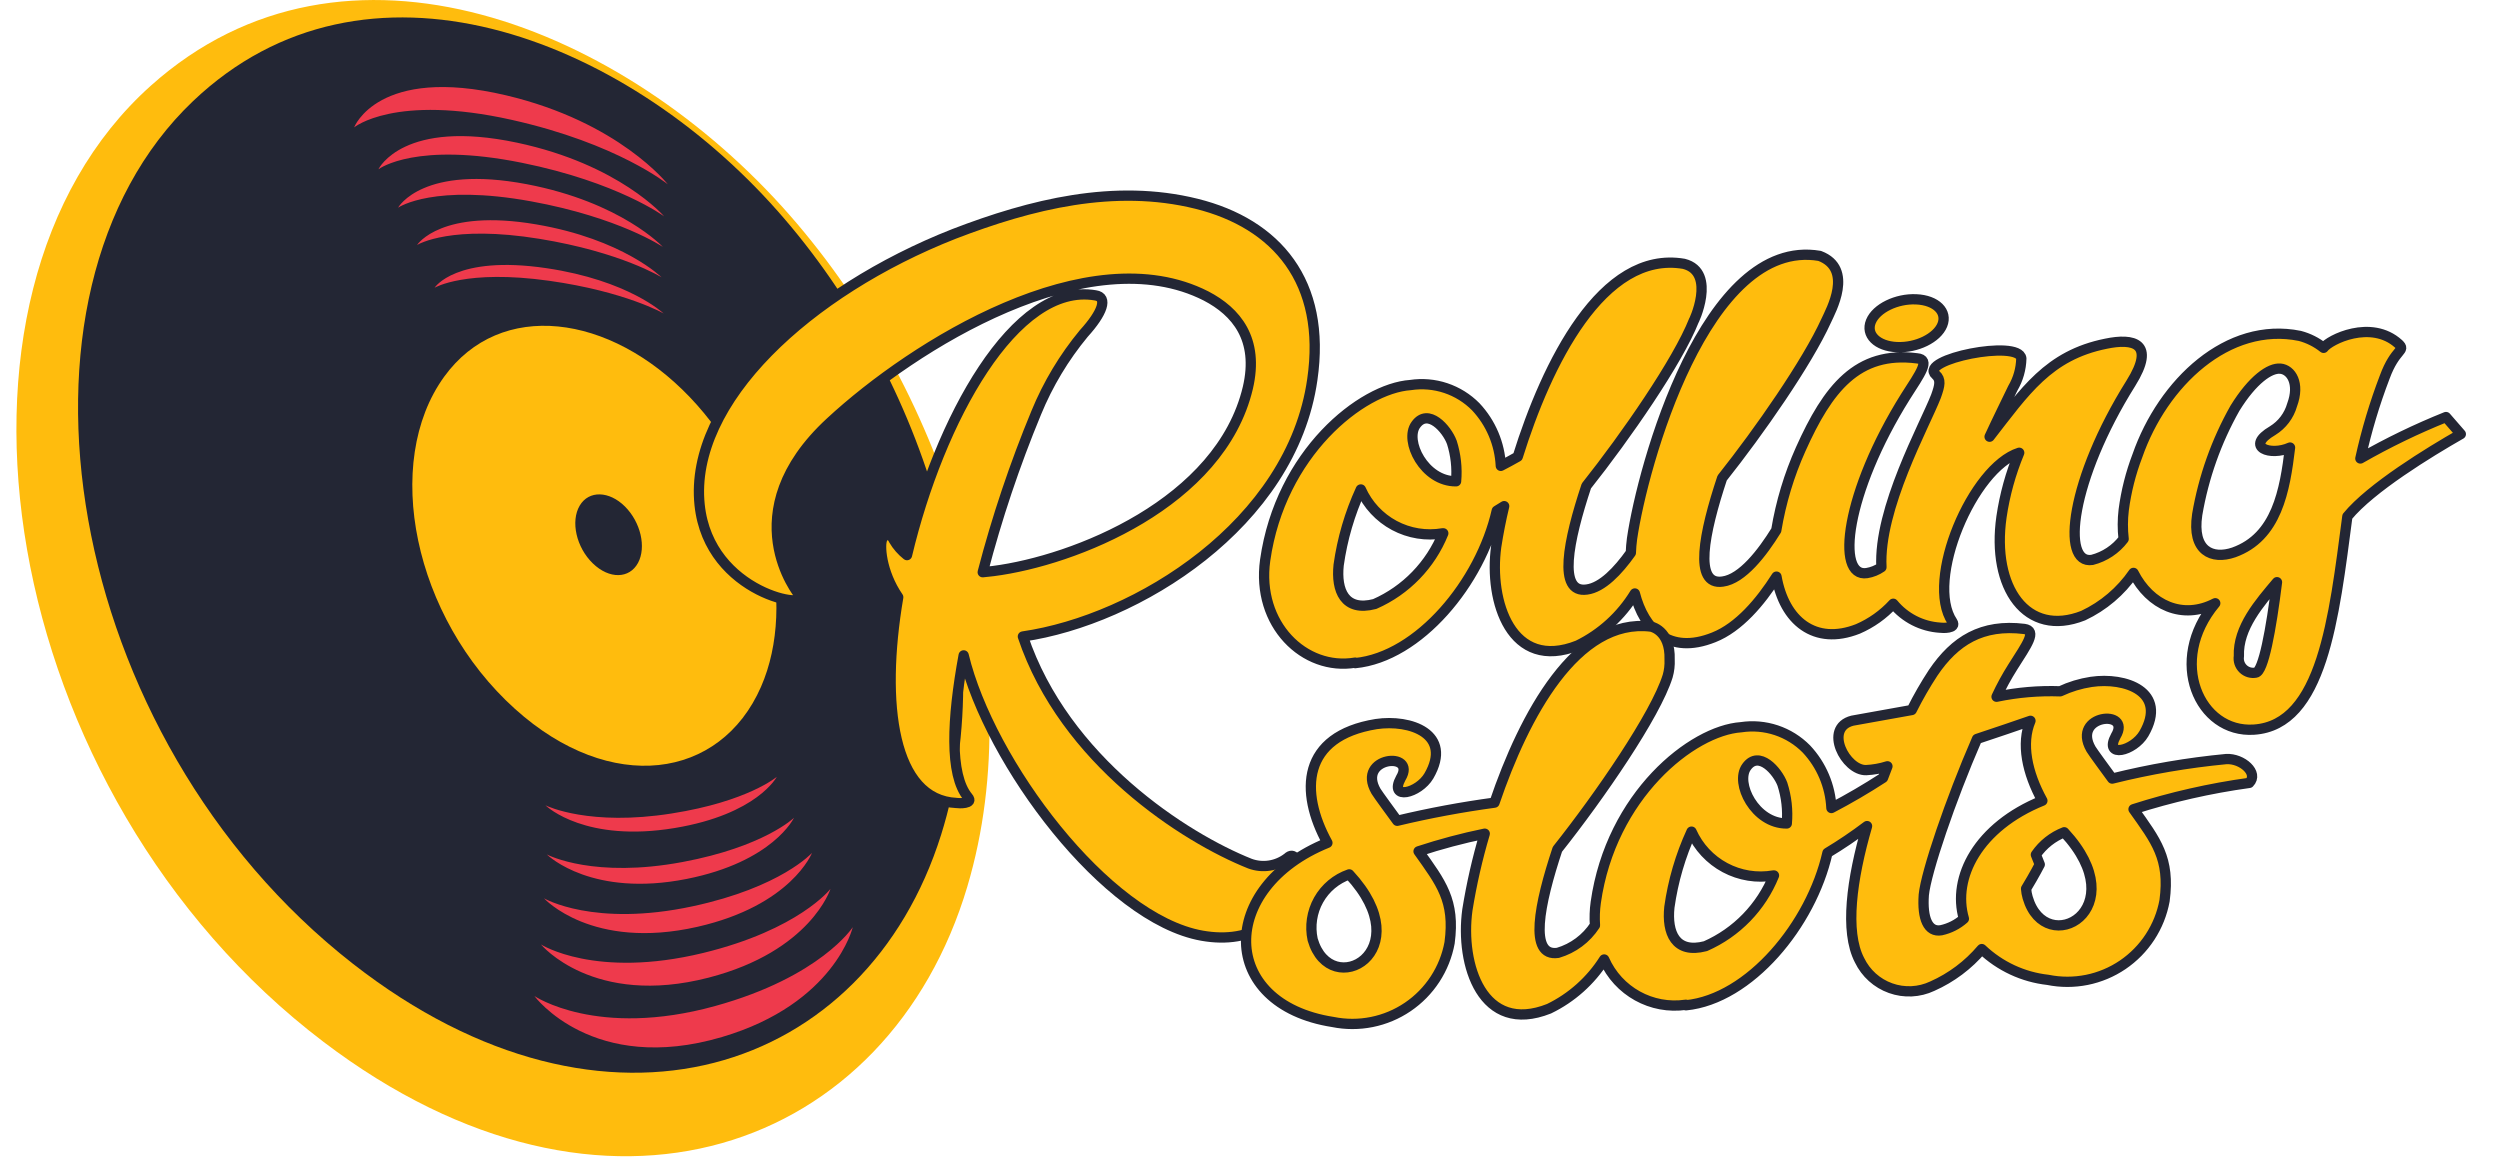 <svg width="197" height="92" viewBox="0 0 197 92" fill="none" xmlns="http://www.w3.org/2000/svg">
<path d="M76.229 69.847C81.355 52.631 74.737 31.234 62.236 16.963C49.222 2.113 27.195 -6.952 11.884 6.754C-6.577 23.278 -0.192 62.603 25.496 82.102C47.717 98.975 70.052 90.593 76.231 69.846L76.229 69.847Z" fill="#FFBC0D"/>
<path d="M74.161 65.776C79.14 49.922 73.013 29.892 61.274 16.625C49.008 2.764 28.759 -4.926 15.21 7.97C-0.754 23.167 4.952 58.106 27.817 75.95C47.8 91.544 68.267 84.54 74.161 65.776Z" fill="#232634"/>
<path d="M59.963 54.131C62.878 47.481 60.39 37.618 54.374 31.312C48.058 24.688 39.422 23.587 35.006 29.678C30.106 36.435 32.575 48.646 40.576 55.858C48.12 62.661 56.763 61.434 59.963 54.131Z" fill="#FFBC0D"/>
<path d="M34.248 22.673C34.248 22.673 36.711 21.203 43.278 22.126C49.301 22.975 52.293 24.702 52.293 24.702C52.293 24.702 49.553 22.09 43.044 21.13C35.897 20.075 34.246 22.673 34.246 22.673H34.248ZM32.863 19.307C32.974 19.239 35.593 17.694 42.511 18.82C48.958 19.87 52.132 21.853 52.132 21.853C52.132 21.853 49.097 18.847 42.246 17.68C34.809 16.414 32.909 19.236 32.863 19.307ZM31.367 16.366C31.48 16.289 34.243 14.485 41.828 15.862C48.83 17.139 52.232 19.458 52.232 19.458C52.232 19.458 48.966 15.938 41.512 14.515C33.352 12.961 31.414 16.284 31.367 16.366ZM29.818 13.345V13.34C29.817 13.341 29.816 13.342 29.814 13.343L29.818 13.345ZM29.818 13.342C29.935 13.254 32.84 11.157 41.114 12.825C48.693 14.355 52.331 17.047 52.331 17.047C52.331 17.047 48.827 12.958 40.743 11.243C31.828 9.352 29.865 13.245 29.818 13.342ZM27.9 10.042C27.9 10.042 31.096 7.381 40.321 9.444C48.677 11.311 52.624 14.525 52.624 14.525C52.624 14.525 48.799 9.616 39.867 7.509C29.772 5.13 27.902 10.044 27.902 10.044L27.9 10.042ZM53.18 65.246C59.675 64.164 61.209 61.215 61.209 61.215C61.209 61.215 58.935 63.158 52.922 64.103C46.486 65.123 43.139 63.537 42.982 63.459C43.132 63.602 46.18 66.413 53.18 65.246ZM43.083 67.328L43.09 67.331C43.088 67.33 43.086 67.33 43.083 67.328ZM54.094 69.263C60.925 67.913 62.566 64.444 62.566 64.444C62.566 64.444 60.221 66.722 53.792 67.925C46.853 69.228 43.257 67.419 43.09 67.331C43.252 67.49 46.703 70.724 54.094 69.263ZM42.867 70.786C42.867 70.786 46.629 74.923 54.949 73.035C62.374 71.349 63.988 67.204 63.988 67.204C63.988 67.204 61.567 69.917 54.588 71.414C46.796 73.091 42.867 70.786 42.867 70.786ZM42.63 74.425C42.63 74.425 46.747 79.394 55.848 77.036C63.896 74.951 65.441 70.045 65.441 70.045C65.441 70.045 62.959 73.256 55.41 75.093C46.901 77.161 42.628 74.423 42.628 74.423L42.63 74.425ZM42.111 78.486C42.111 78.486 46.708 84.735 56.906 81.713C65.779 79.087 67.198 73.062 67.198 73.062C67.198 73.062 64.666 76.977 56.355 79.274C47.051 81.848 42.111 78.486 42.111 78.486Z" fill="#EE3A4C"/>
<path d="M50.277 44.355C50.944 43.118 50.483 41.146 49.245 39.912C48.008 38.678 46.4 38.626 45.681 39.842C44.949 41.083 45.412 43.134 46.715 44.395C48.017 45.656 49.599 45.61 50.277 44.355Z" fill="#232634"/>
<path d="M80.603 50.156C89.565 48.861 101.791 41.313 103.411 29.903C104.533 22.199 100.59 17.623 94.282 16.056C87.808 14.454 81.248 16.095 75.173 18.433C63.694 22.948 54.281 31.623 55.129 39.776C55.872 46.923 64.18 48.132 62.975 46.869C62.975 46.869 57.669 40.432 65.438 33.267C72.056 27.14 85.796 18.614 95.036 23.322C97.407 24.556 99.232 26.712 98.33 30.563C96.164 39.661 84.644 44.179 78.28 44.998C77.999 45.017 77.719 45.074 77.438 45.09C78.554 40.806 79.964 36.605 81.658 32.517C82.585 30.259 83.849 28.154 85.404 26.276C86.88 24.653 87.329 23.416 86.314 23.273C79.995 22.191 74.017 33.047 71.472 43.744C71.055 43.416 70.702 43.013 70.433 42.555C70.433 42.555 70.014 41.611 69.538 42.444C69.28 42.864 69.412 45.078 70.78 47.06C69.344 55.508 70.355 63.045 75.373 63.275C75.536 63.306 76.749 63.355 76.274 62.817C74.798 61.045 75.019 56.628 75.936 51.644C77.969 60.09 87.174 72.398 94.718 73.732C98.632 74.43 101.709 72.552 102.189 68.402C102.275 67.791 101.952 67.124 101.456 67.598C100.614 68.248 99.496 68.423 98.497 68.055C93.368 66.013 83.888 59.943 80.603 50.156ZM149.488 27.351C151.028 27.422 152.63 26.642 153.054 25.606C153.476 24.573 152.575 23.655 150.996 23.587C149.456 23.515 147.851 24.297 147.427 25.332C147.005 26.367 147.906 27.284 149.483 27.353L149.488 27.351ZM179.687 29.048C180.54 29.12 181.248 30.209 180.619 31.903C180.379 32.75 179.832 33.474 179.084 33.934C176.857 35.238 178.922 35.964 180.455 35.266C180.05 38.645 179.419 42.318 176.021 43.53C174.32 44.114 172.707 43.441 173.14 40.548C173.641 37.604 174.647 34.769 176.114 32.17C177.513 29.905 178.871 28.977 179.683 29.05L179.687 29.048ZM177.758 53.002C177.58 53.036 177.395 53.027 177.221 52.975C177.047 52.923 176.887 52.83 176.757 52.703C176.626 52.576 176.527 52.42 176.469 52.247C176.412 52.074 176.396 51.889 176.424 51.709C176.331 49.453 178.071 47.493 179.427 45.876C178.964 49.62 178.353 52.929 177.752 53.005L177.758 53.002ZM114.398 34.833C114.717 35.832 114.834 36.883 114.739 37.926C112.239 37.952 110.636 34.733 111.569 33.466C112.539 32.116 114.011 33.807 114.395 34.835L114.398 34.833ZM107.235 38.569C107.776 39.782 108.704 40.78 109.873 41.406C111.041 42.031 112.384 42.249 113.69 42.025H113.731C112.722 44.517 110.785 46.516 108.33 47.596C105.946 48.222 105.279 46.523 105.485 44.531C105.774 42.469 106.362 40.461 107.23 38.57L107.235 38.569ZM184.972 40.699C186.816 38.448 191.416 35.633 193.913 34.207L192.744 32.863C190.422 33.795 188.168 34.886 185.996 36.129C186.477 33.945 187.118 31.8 187.917 29.713C188.751 27.441 189.613 27.673 189.012 27.102C186.837 25.129 183.546 26.777 183.099 27.41C182.547 26.969 181.91 26.649 181.228 26.469C175.549 25.308 170.429 30.171 168.428 35.91C167.902 37.285 167.54 38.718 167.349 40.177C167.257 40.938 167.254 41.708 167.342 42.471C166.724 43.284 165.85 43.867 164.861 44.12C162.382 44.509 163.154 37.791 167.911 30.201C169.903 27.013 168.102 26.634 165.951 27.084C161.404 27.998 159.556 30.855 156.779 34.413C157.388 33.087 158.037 31.791 158.613 30.587C159.032 29.876 159.261 29.07 159.28 28.244C159.109 26.72 151.132 28.32 152.535 29.529C152.962 29.91 152.867 30.358 152.556 31.226C151.661 33.528 148.009 40.082 148.257 44.696C147.914 44.933 147.523 45.091 147.112 45.159C144.633 45.546 145.405 38.83 150.161 31.24C151.344 29.392 152.128 28.336 151.072 28.238C146.355 27.629 144.032 30.633 141.892 35.404C140.981 37.438 140.335 39.581 139.97 41.781V41.785C138.873 43.562 137.288 45.624 135.745 45.827C133.425 46.167 134.267 41.995 135.705 37.668C138.618 34 142.394 28.591 143.909 25.259C144.264 24.475 146.099 21.182 143.385 20.164C134.414 18.632 129.434 36.743 128.604 42.45C128.555 42.819 128.524 43.189 128.511 43.56C127.502 44.98 126.26 46.294 125.044 46.454C122.724 46.793 123.567 42.621 125.005 38.294C128.116 34.376 132.209 28.476 133.485 25.237C133.363 25.546 135.359 21.453 132.685 20.789C126.252 19.69 121.869 28.699 119.599 35.986C119.152 36.24 118.702 36.486 118.264 36.71C118.18 34.973 117.481 33.323 116.293 32.057C115.63 31.385 114.819 30.879 113.925 30.581C113.03 30.282 112.078 30.2 111.147 30.341C107.288 30.609 100.895 35.712 99.695 44.147C98.987 49.199 102.796 52.895 106.792 52.215V52.254C111.807 51.758 116.666 45.895 117.945 40.244C118.141 40.128 118.337 40.006 118.529 39.884C118.275 40.938 118.066 42.003 117.9 43.075C117.309 47.393 119.09 52.944 124.333 50.859C126.187 49.95 127.745 48.531 128.825 46.766C129.552 49.574 131.507 51.633 135.035 50.227C137.028 49.441 138.723 47.426 139.987 45.438C140.597 48.919 143.011 50.895 146.403 49.558C147.46 49.101 148.41 48.425 149.189 47.575C149.642 48.124 150.202 48.575 150.834 48.899C151.467 49.223 152.159 49.415 152.867 49.461C153.032 49.49 154.204 49.544 153.849 48.998C151.644 45.733 155.469 36.821 159.114 35.677C158.442 37.296 157.973 38.992 157.718 40.727C156.918 46.311 159.695 50.27 164.153 48.511C165.749 47.761 167.118 46.599 168.12 45.144C169.41 47.694 171.995 48.877 174.562 47.534C170.756 52.081 173.314 57.79 177.613 57.495C183.003 57.14 183.915 48.72 184.972 40.697V40.699Z" fill="#FFBC0D"/>
<path d="M80.603 50.156C89.565 48.861 101.791 41.313 103.411 29.903C104.533 22.199 100.59 17.623 94.282 16.056C87.808 14.454 81.248 16.095 75.173 18.433C63.694 22.948 54.281 31.623 55.129 39.776C55.872 46.923 64.18 48.132 62.975 46.869C62.975 46.869 57.669 40.432 65.438 33.267C72.056 27.14 85.796 18.614 95.036 23.322C97.407 24.556 99.232 26.712 98.33 30.563C96.164 39.661 84.644 44.179 78.28 44.998C77.999 45.017 77.719 45.074 77.438 45.09C78.554 40.806 79.964 36.605 81.658 32.517C82.585 30.259 83.849 28.154 85.404 26.276C86.88 24.653 87.329 23.416 86.314 23.273C79.995 22.191 74.017 33.047 71.472 43.744C71.055 43.416 70.702 43.013 70.433 42.555C70.433 42.555 70.014 41.611 69.538 42.444C69.28 42.864 69.412 45.078 70.78 47.06C69.344 55.508 70.355 63.045 75.373 63.275C75.536 63.306 76.749 63.355 76.274 62.817C74.798 61.045 75.019 56.628 75.936 51.644C77.969 60.09 87.174 72.398 94.718 73.732C98.632 74.43 101.709 72.552 102.189 68.402C102.275 67.791 101.952 67.124 101.456 67.598C100.614 68.248 99.496 68.423 98.497 68.055C93.368 66.013 83.888 59.943 80.603 50.156ZM149.488 27.351C151.028 27.422 152.63 26.642 153.054 25.606C153.476 24.573 152.575 23.655 150.996 23.587C149.456 23.515 147.851 24.297 147.427 25.332C147.005 26.367 147.906 27.284 149.483 27.353L149.488 27.351ZM179.687 29.048C180.54 29.12 181.248 30.209 180.619 31.903C180.379 32.75 179.832 33.474 179.084 33.934C176.857 35.238 178.922 35.964 180.455 35.266C180.05 38.645 179.419 42.318 176.021 43.53C174.32 44.114 172.707 43.441 173.14 40.548C173.641 37.604 174.647 34.769 176.114 32.17C177.513 29.905 178.871 28.977 179.683 29.05L179.687 29.048ZM177.758 53.002C177.58 53.036 177.395 53.027 177.221 52.975C177.047 52.923 176.887 52.83 176.757 52.703C176.626 52.576 176.527 52.42 176.469 52.247C176.412 52.074 176.396 51.889 176.424 51.709C176.331 49.453 178.071 47.493 179.427 45.876C178.964 49.62 178.353 52.929 177.752 53.005L177.758 53.002ZM114.398 34.833C114.717 35.832 114.834 36.883 114.739 37.926C112.239 37.952 110.636 34.733 111.569 33.466C112.539 32.116 114.011 33.807 114.395 34.835L114.398 34.833ZM107.235 38.569C107.776 39.782 108.704 40.78 109.873 41.406C111.041 42.031 112.384 42.249 113.69 42.025H113.731C112.722 44.517 110.785 46.516 108.33 47.596C105.946 48.222 105.279 46.523 105.485 44.531C105.774 42.469 106.362 40.461 107.23 38.57L107.235 38.569ZM184.972 40.699C186.816 38.448 191.416 35.633 193.913 34.207L192.744 32.863C190.422 33.795 188.168 34.886 185.996 36.129C186.477 33.945 187.118 31.8 187.917 29.713C188.751 27.441 189.613 27.673 189.012 27.102C186.837 25.129 183.546 26.777 183.099 27.41C182.547 26.969 181.91 26.649 181.228 26.469C175.549 25.308 170.429 30.171 168.428 35.91C167.902 37.285 167.54 38.718 167.349 40.177C167.257 40.938 167.254 41.708 167.342 42.471C166.724 43.284 165.85 43.867 164.861 44.12C162.382 44.509 163.154 37.791 167.911 30.201C169.903 27.013 168.102 26.634 165.951 27.084C161.404 27.998 159.556 30.855 156.779 34.413C157.388 33.087 158.037 31.791 158.613 30.587C159.032 29.876 159.261 29.07 159.28 28.244C159.109 26.72 151.132 28.32 152.535 29.529C152.962 29.91 152.867 30.358 152.556 31.226C151.661 33.528 148.009 40.082 148.257 44.696C147.914 44.933 147.523 45.091 147.112 45.159C144.633 45.546 145.405 38.83 150.161 31.24C151.344 29.392 152.128 28.336 151.072 28.238C146.355 27.629 144.032 30.633 141.892 35.404C140.981 37.438 140.335 39.581 139.97 41.781V41.785C138.873 43.562 137.288 45.624 135.745 45.827C133.425 46.167 134.267 41.995 135.705 37.668C138.618 34 142.394 28.591 143.909 25.259C144.264 24.475 146.099 21.182 143.385 20.164C134.414 18.632 129.434 36.743 128.604 42.45C128.555 42.819 128.524 43.189 128.511 43.56C127.502 44.98 126.26 46.294 125.044 46.454C122.724 46.793 123.567 42.621 125.005 38.294C128.116 34.376 132.209 28.476 133.485 25.237C133.363 25.546 135.359 21.453 132.685 20.789C126.252 19.69 121.869 28.699 119.599 35.986C119.152 36.24 118.702 36.486 118.264 36.71C118.18 34.973 117.481 33.323 116.293 32.057C115.63 31.385 114.819 30.879 113.925 30.581C113.03 30.282 112.078 30.2 111.147 30.341C107.288 30.609 100.895 35.712 99.695 44.147C98.987 49.199 102.796 52.895 106.792 52.215V52.254C111.807 51.758 116.666 45.895 117.945 40.244C118.141 40.128 118.337 40.006 118.529 39.884C118.275 40.938 118.066 42.003 117.9 43.075C117.309 47.393 119.09 52.944 124.333 50.859C126.187 49.95 127.745 48.531 128.825 46.766C129.552 49.574 131.507 51.633 135.035 50.227C137.028 49.441 138.723 47.426 139.987 45.438C140.597 48.919 143.011 50.895 146.403 49.558C147.46 49.101 148.41 48.425 149.189 47.575C149.642 48.124 150.202 48.575 150.834 48.899C151.467 49.223 152.159 49.415 152.867 49.461C153.032 49.49 154.204 49.544 153.849 48.998C151.644 45.733 155.469 36.821 159.114 35.677C158.442 37.296 157.973 38.992 157.718 40.727C156.918 46.311 159.695 50.27 164.153 48.511C165.749 47.761 167.118 46.599 168.12 45.144C169.41 47.694 171.995 48.877 174.562 47.534C170.756 52.081 173.314 57.79 177.613 57.495C183.003 57.14 183.915 48.72 184.972 40.697V40.699Z" stroke="#232634" stroke-width="0.81" stroke-miterlimit="20" stroke-linejoin="round"/>
<path d="M162.661 65.582C168.308 71.674 161.197 75.608 159.778 70.721C159.712 70.495 159.671 70.263 159.655 70.028C160.337 68.902 160.734 68.12 160.734 68.12L160.427 67.35C160.979 66.55 161.757 65.934 162.661 65.582ZM155.79 58.228C157.39 57.702 158.894 57.18 160.001 56.8C159.245 58.596 159.729 60.896 160.94 63.096C155.888 65.142 153.806 69.146 154.755 72.396C154.246 72.847 153.633 73.157 152.97 73.303C151.932 73.486 151.462 72.382 151.595 70.516C151.769 68.727 153.694 63.042 155.79 58.228ZM140.454 61.797C140.775 62.795 140.893 63.846 140.8 64.89C138.299 64.915 136.695 61.696 137.629 60.428C138.598 59.078 140.071 60.769 140.454 61.797ZM133.291 65.533C133.832 66.746 134.761 67.745 135.931 68.37C137.101 68.996 138.444 69.213 139.75 68.987H139.791C138.783 71.48 136.845 73.478 134.391 74.558C132.007 75.185 131.34 73.486 131.546 71.493C131.835 69.431 132.423 67.423 133.291 65.533ZM106.321 68.9C111.969 74.991 104.858 78.925 103.438 74.039C103.208 72.977 103.374 71.867 103.905 70.919C104.437 69.972 105.296 69.253 106.321 68.9ZM177.242 61.692C178.002 60.922 176.682 59.746 175.43 59.814C172.4 60.102 169.395 60.617 166.442 61.353C166.046 60.812 164.907 59.262 164.771 59.028C163.197 56.293 168.013 55.847 166.728 57.984C165.748 59.779 168.134 59.194 168.94 57.814C170.842 54.508 167.464 53.335 164.783 53.734C163.94 53.862 163.119 54.111 162.346 54.475C160.662 54.415 158.978 54.559 157.328 54.903C157.701 54.094 158.128 53.316 158.602 52.564C159.746 50.759 160.529 49.704 159.514 49.561C156.179 49.15 154.039 50.489 152.333 53.014C151.714 53.958 151.15 54.938 150.645 55.949C148.01 56.425 145.973 56.788 145.973 56.788C143.667 57.368 145.44 60.739 147.053 60.685C147.622 60.657 148.186 60.557 148.73 60.384C148.611 60.684 148.496 60.986 148.382 61.294C147.064 62.15 145.707 62.944 144.315 63.673C144.231 61.937 143.532 60.287 142.344 59.021C141.681 58.349 140.869 57.843 139.975 57.544C139.08 57.246 138.128 57.164 137.196 57.305C133.34 57.571 126.946 62.677 125.746 71.111C125.662 71.708 125.641 72.312 125.683 72.913C124.998 73.962 123.963 74.732 122.764 75.085C120.442 75.423 121.285 71.251 122.723 66.924C126.034 62.755 130.461 56.342 131.414 53.274C131.535 52.854 131.585 52.416 131.565 51.978C131.639 49.62 130.066 49.372 130.098 49.376C124.223 48.655 120.101 56.374 117.766 63.248C115.19 63.596 112.631 64.073 110.102 64.678C109.707 64.135 108.566 62.585 108.431 62.352C106.857 59.616 111.673 59.17 110.386 61.305C109.406 63.102 111.793 62.517 112.599 61.137C114.502 57.831 111.125 56.658 108.444 57.057C102.571 58.009 102.386 62.384 104.6 66.416C95.97 69.914 95.994 79.126 105.033 80.533C106.046 80.738 107.089 80.738 108.101 80.534C109.114 80.331 110.076 79.927 110.932 79.346C111.787 78.766 112.519 78.02 113.085 77.153C113.651 76.285 114.039 75.314 114.227 74.295C114.675 70.954 113.543 69.566 111.782 67.084C113.493 66.52 115.234 66.056 116.998 65.694C116.413 67.666 115.956 69.674 115.629 71.704C115.038 76.022 116.819 81.574 122.062 79.488C123.843 78.626 125.349 77.282 126.409 75.607C127.515 78.113 130.148 79.572 132.851 79.175V79.217C137.865 78.719 142.725 72.856 144.004 67.206C145.08 66.559 146.122 65.855 147.124 65.096C145.913 69.271 145.347 73.397 146.531 75.664C147.026 76.693 147.905 77.486 148.979 77.868C150.052 78.252 151.232 78.195 152.264 77.71C153.766 77.043 155.099 76.043 156.163 74.787C157.59 76.143 159.419 76.995 161.373 77.213C162.385 77.418 163.428 77.418 164.441 77.215C165.453 77.011 166.415 76.607 167.271 76.027C168.126 75.446 168.859 74.701 169.424 73.834C169.99 72.967 170.379 71.996 170.567 70.976C171.014 67.636 169.882 66.248 168.122 63.766C171.097 62.812 174.148 62.119 177.242 61.692Z" fill="#FFBC0D"/>
<path d="M162.661 65.582C168.308 71.674 161.197 75.608 159.778 70.721C159.712 70.495 159.671 70.263 159.655 70.028C160.337 68.902 160.734 68.12 160.734 68.12L160.427 67.35C160.979 66.55 161.757 65.934 162.661 65.582ZM155.79 58.228C157.39 57.702 158.894 57.18 160.001 56.8C159.245 58.596 159.729 60.896 160.94 63.096C155.888 65.142 153.806 69.146 154.755 72.396C154.246 72.847 153.633 73.157 152.97 73.303C151.932 73.486 151.462 72.382 151.595 70.516C151.769 68.727 153.694 63.042 155.79 58.228ZM140.454 61.797C140.775 62.795 140.893 63.846 140.8 64.89C138.299 64.915 136.695 61.696 137.629 60.428C138.598 59.078 140.071 60.769 140.454 61.797ZM133.291 65.533C133.832 66.746 134.761 67.745 135.931 68.37C137.101 68.996 138.444 69.213 139.75 68.987H139.791C138.783 71.48 136.845 73.478 134.391 74.558C132.007 75.185 131.34 73.486 131.546 71.493C131.835 69.431 132.423 67.423 133.291 65.533ZM106.321 68.9C111.969 74.991 104.858 78.925 103.438 74.039C103.208 72.977 103.374 71.867 103.905 70.919C104.437 69.972 105.296 69.253 106.321 68.9ZM177.242 61.692C178.002 60.922 176.682 59.746 175.43 59.814C172.4 60.102 169.395 60.617 166.442 61.353C166.046 60.812 164.907 59.262 164.771 59.028C163.197 56.293 168.013 55.847 166.728 57.984C165.748 59.779 168.134 59.194 168.94 57.814C170.842 54.508 167.464 53.335 164.783 53.734C163.94 53.862 163.119 54.111 162.346 54.475C160.662 54.415 158.978 54.559 157.328 54.903C157.701 54.094 158.128 53.316 158.602 52.564C159.746 50.759 160.529 49.704 159.514 49.561C156.179 49.15 154.039 50.489 152.333 53.014C151.714 53.958 151.15 54.938 150.645 55.949C148.01 56.425 145.973 56.788 145.973 56.788C143.667 57.368 145.44 60.739 147.053 60.685C147.622 60.657 148.186 60.557 148.73 60.384C148.611 60.684 148.496 60.986 148.382 61.294C147.064 62.15 145.707 62.944 144.315 63.673C144.231 61.937 143.532 60.287 142.344 59.021C141.681 58.349 140.869 57.843 139.975 57.544C139.08 57.246 138.128 57.164 137.196 57.305C133.34 57.571 126.946 62.677 125.746 71.111C125.662 71.708 125.641 72.312 125.683 72.913C124.998 73.962 123.963 74.732 122.764 75.085C120.442 75.423 121.285 71.251 122.723 66.924C126.034 62.755 130.461 56.342 131.414 53.274C131.535 52.854 131.585 52.416 131.565 51.978C131.639 49.62 130.066 49.372 130.098 49.376C124.223 48.655 120.101 56.374 117.766 63.248C115.19 63.596 112.631 64.073 110.102 64.678C109.707 64.135 108.566 62.585 108.431 62.352C106.857 59.616 111.673 59.17 110.386 61.305C109.406 63.102 111.793 62.517 112.599 61.137C114.502 57.831 111.125 56.658 108.444 57.057C102.571 58.009 102.386 62.384 104.6 66.416C95.97 69.914 95.994 79.126 105.033 80.533C106.046 80.738 107.089 80.738 108.101 80.534C109.114 80.331 110.076 79.927 110.932 79.346C111.787 78.766 112.519 78.02 113.085 77.153C113.651 76.285 114.039 75.314 114.227 74.295C114.675 70.954 113.543 69.566 111.782 67.084C113.493 66.52 115.234 66.056 116.998 65.694C116.413 67.666 115.956 69.674 115.629 71.704C115.038 76.022 116.819 81.574 122.062 79.488C123.843 78.626 125.349 77.282 126.409 75.607C127.515 78.113 130.148 79.572 132.851 79.175V79.217C137.865 78.719 142.725 72.856 144.004 67.206C145.08 66.559 146.122 65.855 147.124 65.096C145.913 69.271 145.347 73.397 146.531 75.664C147.026 76.693 147.905 77.486 148.979 77.868C150.052 78.252 151.232 78.195 152.264 77.71C153.766 77.043 155.099 76.043 156.163 74.787C157.59 76.143 159.419 76.995 161.373 77.213C162.385 77.418 163.428 77.418 164.441 77.215C165.453 77.011 166.415 76.607 167.271 76.027C168.126 75.446 168.859 74.701 169.424 73.834C169.99 72.967 170.379 71.996 170.567 70.976C171.014 67.636 169.882 66.248 168.122 63.766C171.097 62.812 174.148 62.119 177.242 61.692Z" stroke="#232634" stroke-width="0.81" stroke-miterlimit="20" stroke-linejoin="round"/>
</svg>
